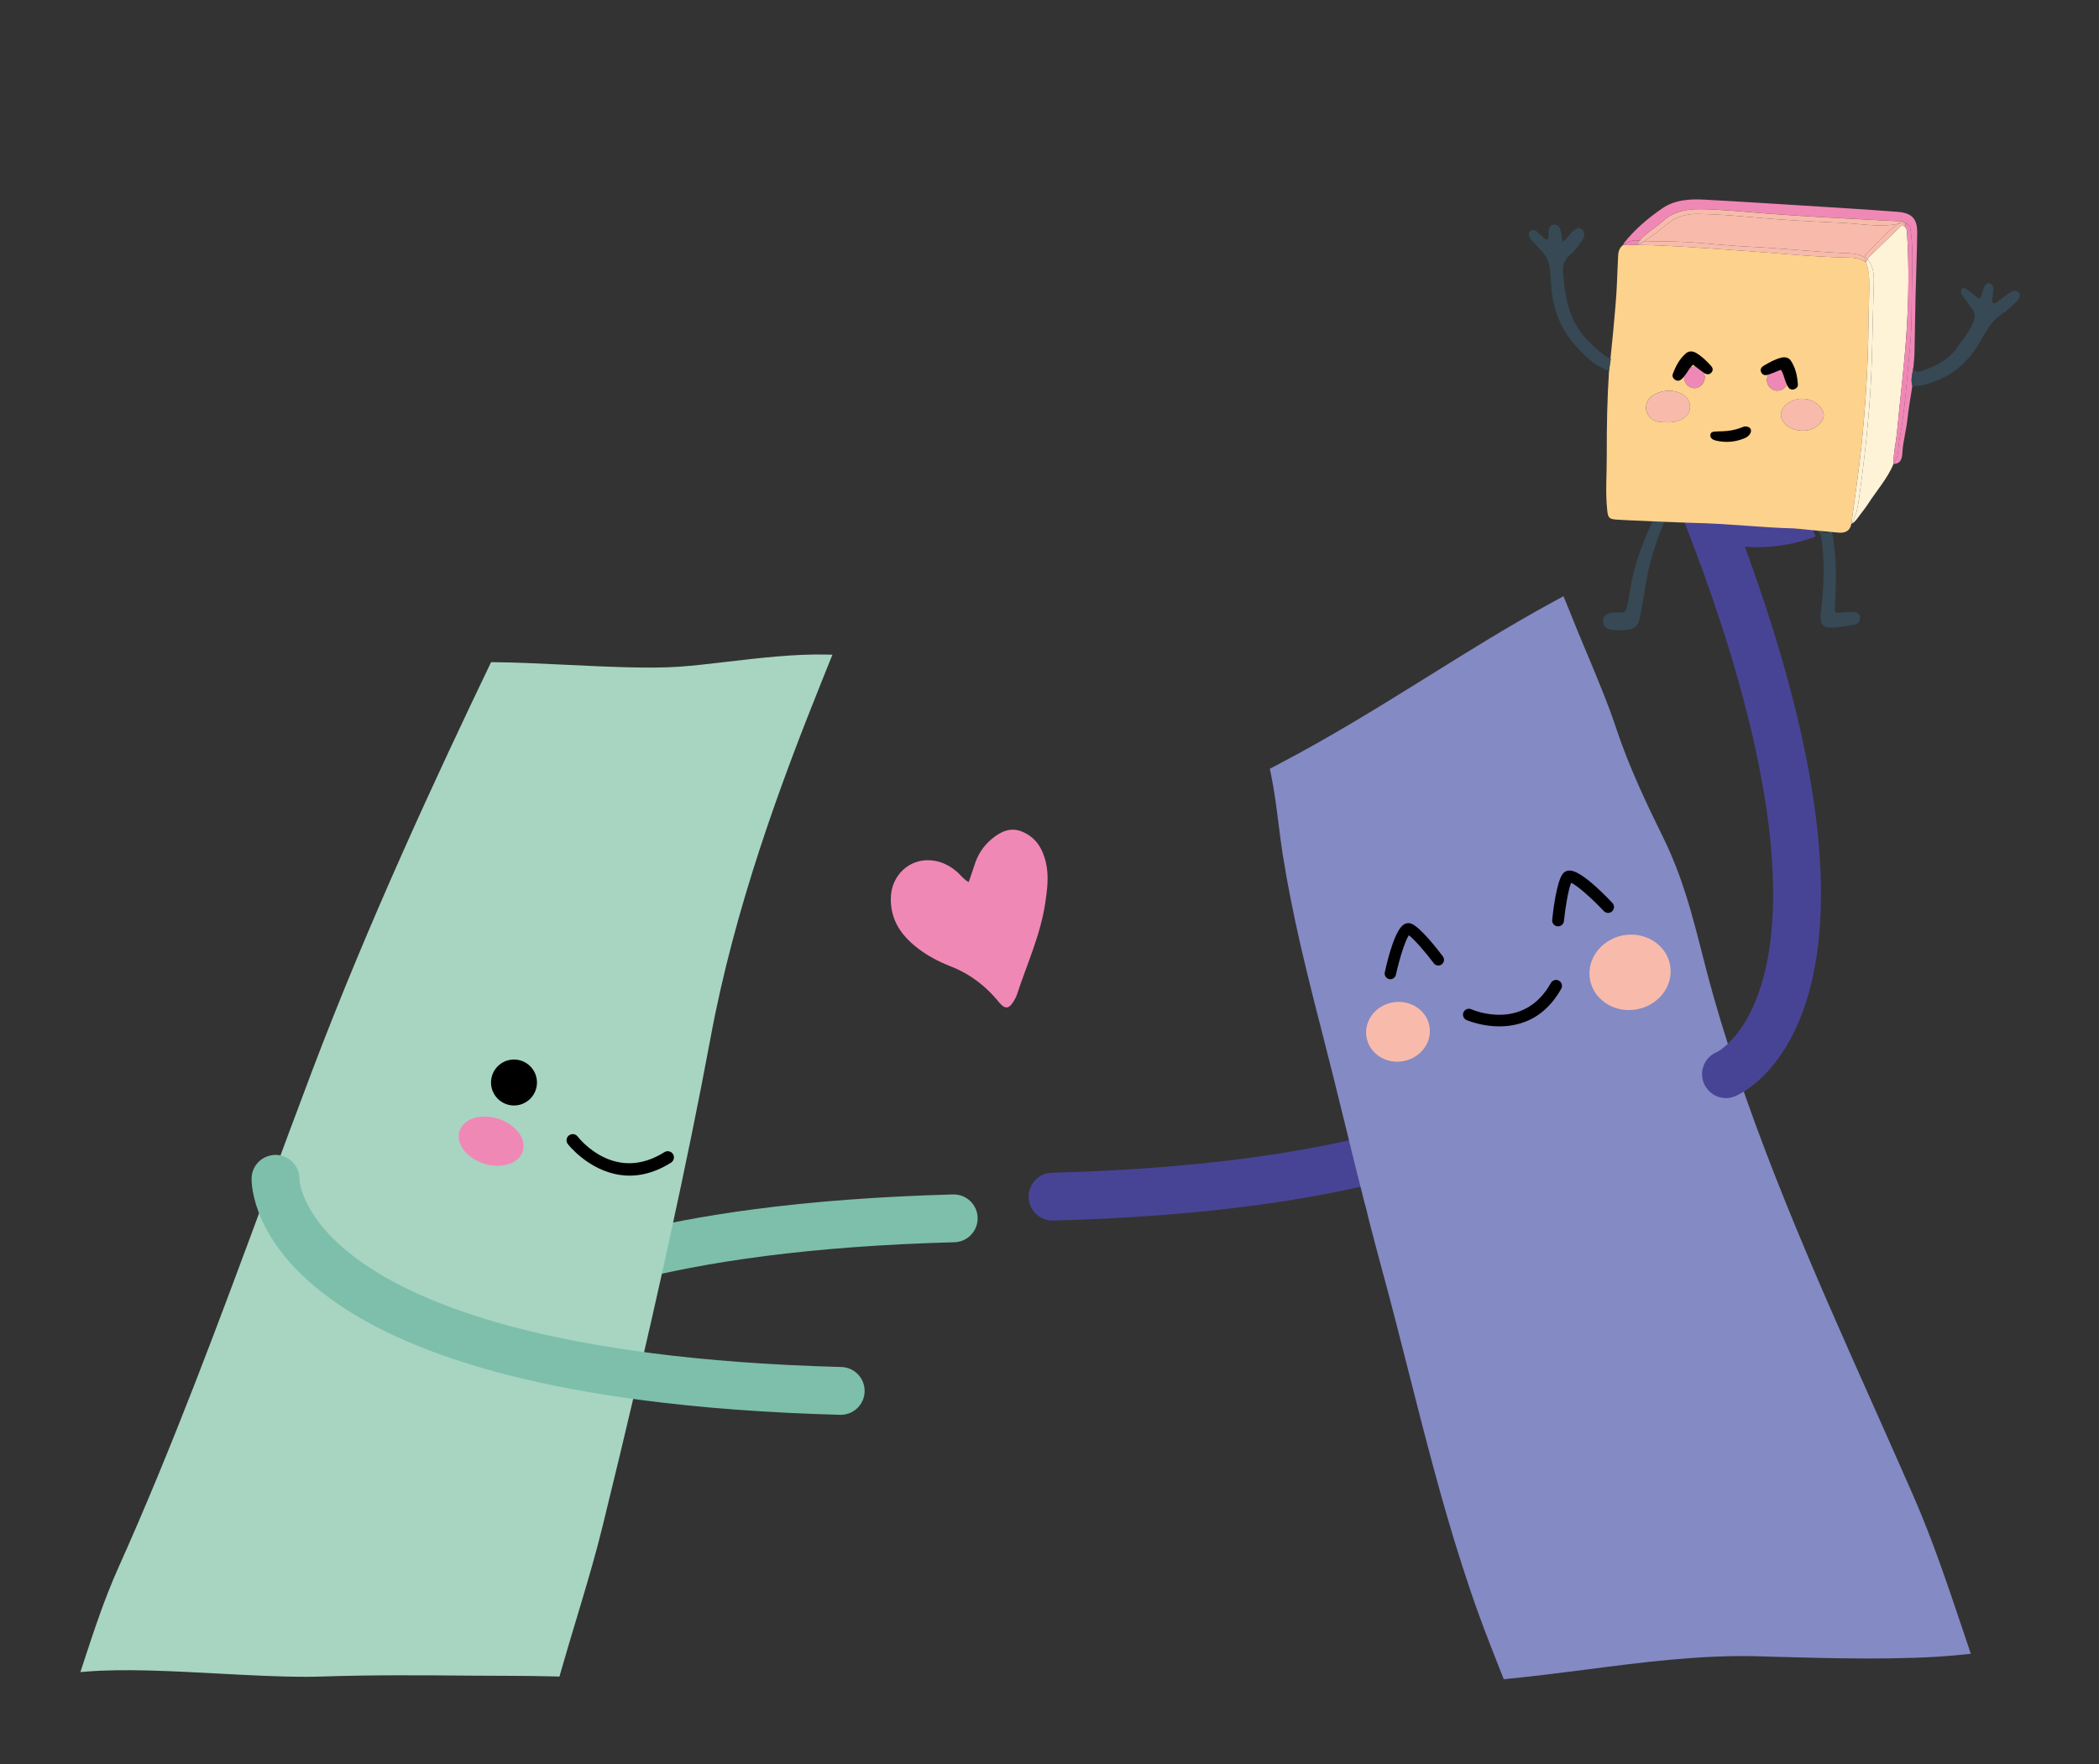 <?xml version="1.0" encoding="UTF-8"?>
<svg xmlns="http://www.w3.org/2000/svg" width="282" height="237" viewBox="0 0 282 237" fill="none">
  <rect x="0" y="0" width="282" height="237" fill="#333333" stroke="none"/>
  <g clip-path="url(#clip0_183_1237)">
    <mask id="mask0_183_1237" style="mask-type:luminance" maskUnits="userSpaceOnUse" x="0" y="0" width="282" height="237">
      <path d="M282 0H0V236.4H282V0Z" fill="white"></path>
    </mask>
    <g mask="url(#mask0_183_1237)">
      <mask id="mask1_183_1237" style="mask-type:luminance" maskUnits="userSpaceOnUse" x="0" y="0" width="282" height="237">
        <path d="M282 0H0V236.4H282V0Z" fill="white"></path>
      </mask>
      <g mask="url(#mask1_183_1237)">
        <path d="M128.133 160.473C128.961 160.473 129.744 160.785 130.344 161.355C130.968 161.946 131.322 162.741 131.343 163.602C131.367 164.457 131.052 165.273 130.461 165.897C129.87 166.521 129.075 166.875 128.217 166.896C89.451 167.931 71.523 175.299 63.312 181.299C55.554 186.966 55.401 192.093 55.401 192.144C55.452 193.863 54.054 195.342 52.284 195.396C51.441 195.396 50.604 195.105 49.983 194.514C49.359 193.923 49.005 193.125 48.984 192.27C48.963 191.421 49.068 183.747 59.526 176.109C65.313 171.882 73.254 168.444 83.127 165.894C88.533 164.496 94.644 163.344 101.295 162.465C109.35 161.403 118.35 160.734 128.049 160.473H128.133Z" fill="#7DBFAA"></path>
        <path d="M40.867 225.273C37.39 225.273 33.448 225.063 29.326 224.844C23.056 224.508 16.576 224.16 11.512 224.586L10.801 224.646L11.221 223.359C12.601 219.147 14.029 214.794 15.91 210.603C23.236 194.28 29.521 177.285 35.602 160.851C37.696 155.199 39.784 149.547 41.92 143.904C49.561 123.741 58.72 104.097 65.845 89.235L65.974 88.965H66.271C68.98 88.977 72.337 89.139 75.892 89.307C81.502 89.577 87.31 89.856 91.252 89.571C93.187 89.436 95.374 89.181 97.684 88.908C101.968 88.407 106.81 87.831 111.151 87.942L111.838 87.957L111.58 88.593C111.364 89.118 111.154 89.646 110.944 90.174L110.425 91.467C104.854 105.321 98.722 121.851 95.464 139.425C93.928 147.699 92.137 156.477 89.824 167.052L89.377 169.104C86.989 179.919 84.247 191.634 80.986 204.93C80.125 208.452 79.111 211.923 78.148 215.151L77.434 217.536C76.696 219.984 75.961 222.432 75.262 224.892L75.163 225.246L74.527 225.228C70.72 225.126 67.075 225.153 63.355 225.123C56.779 225.066 49.978 225.012 43.288 225.24C42.511 225.267 41.701 225.279 40.864 225.279" fill="#A7D5C2"></path>
        <path d="M72.094 145.98C71.79 147.657 70.189 148.773 68.508 148.473C66.832 148.17 65.716 146.565 66.016 144.888C66.319 143.211 67.921 142.095 69.6 142.395C71.278 142.698 72.394 144.303 72.094 145.98Z" fill="black"></path>
        <path d="M83.339 157.857C79.061 157.257 76.325 153.759 76.286 153.705C76.007 153.339 76.076 152.817 76.442 152.538C76.808 152.259 77.33 152.328 77.609 152.694C77.81 152.952 82.583 159.006 89.264 154.791C89.654 154.545 90.167 154.662 90.413 155.052C90.659 155.442 90.542 155.955 90.152 156.201C87.626 157.794 85.316 158.136 83.336 157.86" fill="black"></path>
        <path d="M66.842 156.633C66.176 156.633 65.471 156.513 64.772 156.255C63.416 155.76 62.33 154.83 61.868 153.771C61.568 153.084 61.547 152.391 61.808 151.77C62.477 150.165 64.895 149.541 67.193 150.387C68.552 150.885 69.635 151.815 70.097 152.871C70.397 153.558 70.418 154.248 70.157 154.869C69.686 155.991 68.372 156.63 66.839 156.63" fill="#F088B6"></path>
        <path d="M112.951 190.08C113.779 190.08 114.562 189.768 115.162 189.198C115.786 188.607 116.14 187.812 116.161 186.951C116.185 186.096 115.87 185.28 115.279 184.656C114.688 184.035 113.893 183.678 113.035 183.657C74.269 182.622 56.341 175.254 48.13 169.254C40.372 163.587 40.219 158.46 40.219 158.409C40.27 156.69 38.872 155.211 37.102 155.157C36.259 155.157 35.422 155.448 34.801 156.039C34.177 156.63 33.823 157.428 33.802 158.283C33.781 159.132 33.886 166.806 44.344 174.444C50.131 178.671 58.072 182.109 67.945 184.659C73.351 186.057 79.462 187.209 86.113 188.088C94.168 189.15 103.168 189.819 112.867 190.08H112.951Z" fill="#7DBFAA"></path>
        <path d="M130.141 118.515C129.451 118.116 129.106 117.612 128.665 117.213C127.684 116.325 126.535 115.746 125.236 115.599C122.224 115.263 119.767 117.564 119.683 120.597C119.599 123.603 121.096 125.7 123.337 127.422C124.672 128.448 126.166 129.222 127.717 129.828C130.342 130.854 132.469 132.492 134.224 134.658C134.989 135.606 135.547 135.576 136.162 134.553C136.339 134.259 136.516 133.959 136.621 133.635C137.977 129.501 139.834 125.517 140.452 121.164C140.698 119.439 140.926 117.711 140.53 115.944C140.098 114.024 139.195 112.524 137.344 111.738C135.802 111.084 134.479 111.705 133.309 112.656C132.16 113.589 131.359 114.804 130.915 116.235C130.687 116.967 130.423 117.687 130.141 118.515Z" fill="#F088B6"></path>
        <path d="M223.101 69.561C222.816 69.753 222.516 69.405 222.258 69.222C222.18 69.705 221.967 70.14 221.769 70.587C220.53 73.365 219.465 76.203 219.006 79.233C218.901 79.914 218.784 80.595 218.643 81.267C218.436 82.272 218.358 82.335 217.368 82.281C217.002 82.263 216.642 82.23 216.288 82.347C215.736 82.527 215.358 82.866 215.355 83.475C215.355 84.102 215.751 84.405 216.315 84.558C216.996 84.738 217.686 84.669 218.37 84.639C219.576 84.585 220.107 84.111 220.335 82.905C220.614 81.432 220.872 79.956 221.115 78.474C221.547 75.825 222.318 73.275 223.32 70.791C223.839 69.504 223.854 69.51 225.312 69.522C225.432 69.522 225.549 69.477 225.669 69.456C224.82 69.513 223.965 68.982 223.107 69.558" fill="#364955"></path>
        <path d="M244.668 71.325C244.239 71.028 243.747 70.905 243.231 70.929C243.135 70.935 243.039 70.941 242.943 70.953C244.533 71.349 244.614 71.454 244.809 73.152C245.166 76.272 244.98 79.377 244.614 82.479C244.455 83.835 244.899 84.408 246.261 84.33C247.227 84.27 248.187 84.081 249.144 83.916C249.648 83.829 249.921 83.484 249.885 82.962C249.846 82.401 249.42 82.212 248.952 82.2C248.388 82.188 247.824 82.263 247.26 82.305C246.555 82.356 246.489 82.311 246.51 81.597C246.543 80.547 246.633 79.497 246.651 78.444C246.69 76.053 246.591 73.671 246.108 71.319C245.628 71.676 245.175 71.673 244.668 71.325Z" fill="#364955"></path>
        <path d="M228.141 70.05C228.141 70.05 235.014 73.395 243.246 70.314L228.141 70.05Z" fill="#7DBFAA"></path>
        <path d="M228.141 70.05C228.141 70.05 235.014 73.395 243.246 70.314" stroke="#484495" stroke-width="3.795" stroke-miterlimit="10"></path>
        <path d="M141.409 163.983C140.581 163.983 139.798 163.671 139.198 163.101C138.574 162.51 138.22 161.715 138.199 160.854C138.175 159.999 138.49 159.183 139.081 158.559C139.672 157.935 140.467 157.581 141.325 157.56C180.091 156.525 198.019 149.157 206.23 143.157C213.988 137.49 214.141 132.363 214.141 132.312C214.09 130.593 215.488 129.114 217.258 129.06C218.098 129.06 218.938 129.351 219.556 129.942C220.18 130.533 220.534 131.331 220.555 132.186C220.576 133.035 220.471 140.709 210.013 148.347C204.226 152.574 196.285 156.012 186.412 158.562C181.006 159.96 174.895 161.112 168.244 161.991C160.192 163.053 151.189 163.722 141.49 163.983H141.406H141.409Z" fill="#484495"></path>
        <path d="M202.026 225.6L201.651 224.649C200.643 222.102 199.656 219.591 198.768 217.155C197.919 214.845 197.139 212.505 196.383 210.156C193.668 201.702 191.439 192.93 189.285 184.452C188.064 179.649 186.846 174.852 185.544 170.1C185.007 168.138 184.491 166.143 183.984 164.175L183.846 163.641C183.84 163.611 183.447 161.928 183.318 161.571C182.454 158.178 181.653 154.905 180.849 151.632C179.832 147.48 178.812 143.325 177.744 139.176C175.536 130.62 173.601 122.868 172.314 114.675C172.113 113.388 171.945 112.056 171.774 110.703C171.507 108.579 171.231 106.38 170.805 104.274L170.604 103.281L171.501 102.81C178.947 98.916 185.601 94.77 192.036 90.765C197.649 87.267 202.956 83.964 208.728 80.823L210.054 80.103L210.876 82.119C211.602 83.952 212.373 85.8 213.141 87.627C214.647 91.227 216.069 94.626 217.17 97.944C218.856 103.02 221.13 107.793 223.506 112.638C226.059 117.861 227.334 122.85 228.687 128.136C229.158 129.969 229.635 131.829 230.172 133.731C235.557 152.676 243.747 171.045 251.67 188.805C253.479 192.864 255.285 196.914 257.061 200.97C259.617 206.82 261.687 212.985 263.691 218.949L264.78 222.186L263.094 222.354C255.903 223.074 245.88 222.795 238.557 222.591L236.166 222.522C228.513 222.306 220.635 223.329 213.015 224.316C209.685 224.742 206.358 225.168 203.043 225.501L202.029 225.603L202.026 225.6Z" fill="#848AC4"></path>
        <path d="M204.802 137.31C200.953 138.75 197.077 137.067 197.02 137.04C196.621 136.86 196.441 136.392 196.621 135.993C196.801 135.594 197.269 135.414 197.668 135.594C197.953 135.72 204.694 138.612 208.366 132.057C208.579 131.676 209.062 131.538 209.446 131.754C209.827 131.967 209.965 132.45 209.752 132.834C208.363 135.312 206.587 136.65 204.805 137.316" fill="black"></path>
        <path d="M193.48 129.678C193.177 129.78 192.832 129.681 192.628 129.411C191.497 127.905 190 126.18 189.277 125.652C188.812 126.324 188.047 128.631 187.54 130.959C187.45 131.37 187.042 131.631 186.631 131.541C186.22 131.451 185.959 131.046 186.049 130.632C186.517 128.484 187.483 124.788 188.686 124.155C188.989 123.996 189.319 123.975 189.622 124.098C190.855 124.599 193.168 127.587 193.849 128.493C194.101 128.829 194.035 129.309 193.696 129.561C193.63 129.612 193.555 129.651 193.48 129.675" fill="black"></path>
        <path d="M209.497 124.434C209.416 124.452 209.329 124.458 209.242 124.449C208.807 124.404 208.489 124.014 208.534 123.579C208.657 122.409 209.116 118.509 209.947 117.405C210.151 117.135 210.457 116.973 210.811 116.955C212.221 116.877 215.059 119.652 216.625 121.311C216.925 121.629 216.91 122.13 216.592 122.433C216.274 122.733 215.773 122.718 215.47 122.4C213.742 120.567 211.858 118.947 211.084 118.602C210.721 119.457 210.313 121.797 210.112 123.744C210.076 124.092 209.818 124.365 209.494 124.437" fill="black"></path>
        <path d="M229.96 62.043C229.624 61.287 229.021 60.699 228.256 60.381C227.464 60.054 226.591 60.054 225.799 60.381C225.01 60.708 224.392 61.326 224.062 62.118C223.735 62.91 223.735 63.783 224.062 64.575C238.882 100.413 239.443 119.784 237.304 129.729C235.282 139.122 230.659 141.348 230.614 141.369C229.024 142.023 228.241 143.901 228.91 145.539C229.252 146.307 229.858 146.955 230.65 147.282C231.442 147.612 232.315 147.612 233.107 147.282C233.89 146.955 240.859 143.739 243.583 131.079C245.092 124.071 245.002 115.419 243.316 105.363C242.395 99.855 240.961 93.804 239.059 87.372C236.752 79.584 233.704 71.088 229.996 62.121C229.984 62.097 229.972 62.07 229.963 62.043" fill="#484495"></path>
        <path d="M218.85 135.705C216.345 135.705 214.134 134.091 213.642 131.727C213.384 130.476 213.642 129.177 214.368 128.076C215.169 126.858 216.483 125.988 217.971 125.682C220.92 125.085 223.782 126.813 224.352 129.54C224.613 130.791 224.358 132.09 223.632 133.191C222.831 134.409 221.514 135.282 220.026 135.582C219.63 135.663 219.237 135.702 218.85 135.702" fill="#F8BBAB"></path>
        <path d="M187.719 142.641C185.754 142.641 184.005 141.357 183.612 139.476C183.405 138.474 183.612 137.439 184.188 136.56C184.818 135.606 185.844 134.925 187.005 134.691C189.318 134.226 191.574 135.594 192.024 137.76C192.231 138.762 192.024 139.8 191.445 140.679C190.815 141.633 189.792 142.314 188.631 142.548C188.325 142.611 188.019 142.638 187.719 142.638" fill="#F8BBAB"></path>
        <path d="M244.555 56.823C243.859 57.654 242.836 57.999 241.594 57.81C240.265 57.609 239.308 56.745 239.266 55.713C239.23 54.816 240.208 53.889 241.468 53.631C242.686 53.379 244.027 53.889 244.675 54.849C245.173 55.59 245.14 56.124 244.558 56.826M238.564 52.467C237.769 52.323 237.28 51.612 237.409 50.778C237.52 50.067 238.276 49.482 238.966 49.572C239.737 49.674 240.337 50.562 240.184 51.372C240.049 52.083 239.29 52.596 238.564 52.467ZM235.78 54.153C235.555 54.468 235.225 54.612 234.859 54.69C233.554 54.966 232.285 54.855 231.058 54.324C230.911 54.261 230.764 54.183 230.647 54.075C230.458 53.904 230.365 53.676 230.452 53.418C230.545 53.136 230.788 53.073 231.037 53.094C231.397 53.121 231.757 53.187 232.117 53.238C232.963 53.361 233.809 53.373 234.649 53.208C234.928 53.151 235.195 53.073 235.48 53.187C235.939 53.37 236.065 53.754 235.78 54.153ZM227.482 52.14C226.696 52.02 226.147 51.261 226.267 50.466C226.369 49.794 227.173 49.173 227.842 49.251C228.631 49.344 229.129 50.055 229.015 50.928C228.919 51.663 228.181 52.245 227.482 52.14ZM225.943 56.325C225.088 56.799 224.155 56.772 223.222 56.718C221.536 56.622 220.927 55.245 221.212 54.282C221.359 53.793 221.596 53.367 222.031 53.124C223.261 52.434 224.554 52.248 225.862 52.878C226.552 53.208 227.014 53.769 227.047 54.582C227.08 55.41 226.624 55.95 225.94 56.328M251.026 43.659C251.041 41.559 251.188 39.462 251.116 37.359C251.089 36.621 250.963 35.919 250.681 35.241C249.772 34.56 248.686 34.617 247.654 34.593C243.055 34.476 238.483 33.972 233.899 33.669C229.273 33.363 224.656 32.958 220.018 32.898C219.385 32.856 218.746 33.006 218.113 32.874C217.606 33.228 217.423 33.744 217.396 34.335C217.336 35.661 217.27 36.987 217.222 38.313C217.135 40.764 216.373 48.432 216.172 49.821C215.923 53.613 215.854 57.414 215.869 61.215C215.881 63.678 215.662 66.141 215.935 68.604C216.037 69.531 216.178 69.729 217.096 69.804C218.14 69.891 226.315 70.23 227.647 70.254C232.099 70.338 236.521 70.881 240.97 70.989C241.066 70.971 246.112 71.499 247.099 71.565C247.945 71.622 248.575 71.289 248.731 70.362C249.19 66.87 249.727 63.384 250.084 59.88C250.633 54.489 250.981 49.083 251.02 43.659" fill="#FDD28C"></path>
        <path d="M254.858 58.107C255.272 53.631 255.842 49.167 256.139 44.682C256.433 40.248 256.493 35.796 256.214 31.353C256.196 31.071 256.217 30.78 255.989 30.555C255.731 30.228 255.497 30.231 255.191 30.534C254.105 31.62 253.001 32.691 251.891 33.753C251.525 34.104 251.141 34.431 250.871 34.857C250.904 34.884 250.937 34.911 250.967 34.941C251.792 35.928 251.777 37.14 251.738 38.292C251.558 43.38 251.576 48.471 251.216 53.559C250.886 58.206 250.358 62.817 249.695 67.422C249.545 68.463 249.299 69.468 248.732 70.368C249.167 70.191 249.413 69.819 249.674 69.459C250.1 68.871 250.577 68.316 250.967 67.707C252.116 65.919 253.565 64.32 254.396 62.325C254.363 60.9 254.726 59.52 254.855 58.11" fill="#FEF2D7"></path>
        <path d="M251.219 53.556C251.579 48.468 251.561 43.377 251.741 38.289C251.78 37.137 251.795 35.925 250.97 34.938C250.937 34.908 250.904 34.881 250.874 34.854C250.799 34.974 250.73 35.103 250.676 35.241C250.958 35.919 251.084 36.621 251.111 37.359C251.183 39.462 251.036 41.559 251.021 43.659C250.982 49.083 250.634 54.492 250.085 59.88C249.728 63.384 249.191 66.867 248.732 70.362C249.299 69.462 249.545 68.457 249.695 67.416C250.361 62.811 250.889 58.2 251.216 53.553" fill="#FEF2D7"></path>
        <path d="M257.06 49.407C257.111 48.759 257.195 48.114 257.21 47.466C257.267 44.958 257.294 42.45 257.351 39.942C257.417 37.068 257.537 34.197 257.576 31.323C257.603 29.379 256.88 28.614 254.93 28.461C252.431 28.263 249.926 28.098 247.424 27.942C241.289 27.558 235.154 27.162 229.016 26.823C227.024 26.715 225.002 26.832 223.292 28.014C221.396 29.328 219.632 30.819 218.189 32.643C218.141 32.703 218.135 32.793 218.111 32.871C218.762 32.508 219.407 32.127 220.202 32.346C220.223 32.346 220.241 32.346 220.262 32.349C220.505 31.98 220.862 31.698 221.204 31.416C221.921 30.825 222.716 30.321 223.406 29.703C224.858 28.404 226.553 28.08 228.44 28.101C231.311 28.128 234.161 28.437 237.014 28.656C241.886 29.034 246.761 29.289 251.639 29.541C252.848 29.604 254.057 29.676 255.266 29.715C255.506 29.724 255.686 29.772 255.809 29.865C256.112 29.919 256.382 30.138 256.625 30.531C257.036 32.988 256.925 35.472 256.868 37.935C256.805 40.8 256.892 43.668 256.61 46.524C256.19 50.736 255.977 54.972 255.173 59.139C254.966 60.21 255.149 61.377 254.393 62.313C255.455 62.346 255.551 61.434 255.584 60.807C255.665 59.343 256.079 57.951 256.238 56.508C256.409 54.945 256.688 53.394 256.922 51.84C256.664 51.012 256.937 50.208 257.054 49.401" fill="#F088B6"></path>
        <path d="M220.016 32.898C220.07 32.694 220.154 32.514 220.262 32.352C220.241 32.352 220.22 32.352 220.202 32.349C219.407 32.13 218.762 32.511 218.111 32.874C218.744 33.009 219.383 32.856 220.016 32.898Z" fill="#F088B6"></path>
        <path d="M255.178 59.145C255.982 54.978 256.195 50.742 256.615 46.53C256.9 43.674 256.81 40.806 256.873 37.941C256.927 35.475 257.041 32.994 256.63 30.537C256.387 30.147 256.117 29.925 255.814 29.871C255.985 30.003 256.045 30.225 255.991 30.555C256.219 30.777 256.198 31.068 256.216 31.353C256.495 35.796 256.435 40.248 256.141 44.682C255.844 49.167 255.274 53.631 254.86 58.107C254.728 59.517 254.368 60.897 254.401 62.322C255.157 61.386 254.974 60.219 255.181 59.148" fill="#F088B6"></path>
        <path d="M215.688 47.811C215.61 47.775 215.523 47.718 215.424 47.643C213.54 46.14 211.857 44.466 211.026 42.12C210.372 40.272 210.09 38.358 209.994 36.405C209.952 35.529 210.225 34.845 210.903 34.272C211.554 33.72 212.067 33.03 212.553 32.334C212.976 31.725 212.931 31.11 212.517 30.798C212.124 30.504 211.749 30.633 211.164 31.2C210.771 31.578 210.537 32.121 209.922 32.472C209.832 31.893 209.781 31.419 209.676 30.957C209.568 30.48 209.28 30.138 208.749 30.171C208.242 30.204 208.14 30.609 208.047 31.026C207.963 31.401 208.236 31.836 207.864 32.175C207.387 32.157 207.237 31.701 206.916 31.482C206.508 31.203 206.199 30.597 205.578 31.056C205.209 31.329 205.356 31.872 205.956 32.49C208.176 34.776 208.149 34.8 208.368 38.019C208.38 38.181 208.401 38.34 208.413 38.505C208.617 41.331 209.514 43.905 211.359 46.068C212.697 47.637 214.134 49.137 216.177 49.824C216.258 49.272 216.348 48.723 216.426 48.174C216.171 48.075 215.922 47.955 215.694 47.817" fill="#364955"></path>
        <path d="M271.221 39.309C270.78 38.874 270.321 39.081 269.907 39.375C269.409 39.726 268.938 40.11 268.44 40.461C268.23 40.608 268.032 40.896 267.705 40.659C267.579 40.293 267.72 39.939 267.741 39.579C267.771 39.033 268.029 38.4 267.345 38.073C266.928 37.875 266.562 38.334 266.307 39.303C266.052 40.272 266.016 40.284 265.281 39.684C264.969 39.429 264.648 39.177 264.33 38.928C264.102 38.751 263.847 38.547 263.583 38.82C263.358 39.054 263.424 39.366 263.592 39.609C264.003 40.209 264.423 40.809 264.879 41.376C265.371 41.985 265.374 42.576 265.095 43.296C264.615 44.526 263.772 45.504 263.034 46.566C261.78 48.378 259.992 49.284 257.97 49.896C257.445 50.055 257.214 49.848 257.058 49.41C256.992 50.223 257.697 51.075 256.926 51.849C258.039 51.903 259.047 51.594 260.088 51.189C262.797 50.139 264.696 48.27 266.1 45.789C266.892 44.388 267.648 42.957 269.121 42.072C269.769 41.682 270.294 41.082 270.861 40.563C271.365 40.104 271.518 39.6 271.221 39.309Z" fill="#364955"></path>
        <path d="M257.061 49.407C256.944 50.214 256.668 51.018 256.929 51.846C257.7 51.072 256.998 50.22 257.061 49.407Z" fill="#364955"></path>
        <path d="M234.84 33.135C239.001 33.324 243.144 33.78 247.305 33.99C248.394 34.044 249.552 33.978 250.521 34.59C250.548 34.386 250.647 34.2 250.821 34.029C252.129 32.724 253.326 31.308 254.82 30.201C254.886 30.153 254.949 30.111 255.012 30.075C252.486 30.576 249.96 30.051 247.44 29.937C243.408 29.757 239.373 29.559 235.353 29.181C232.977 28.959 230.607 28.782 228.219 28.74C226.617 28.71 225.219 29.088 223.947 30.123C222.975 30.915 222.003 31.725 220.926 32.388C222.378 32.448 223.83 32.418 225.279 32.463C228.477 32.562 231.648 32.991 234.84 33.135Z" fill="#F8BBAB"></path>
        <path d="M250.521 34.59C249.552 33.978 248.394 34.044 247.305 33.99C243.144 33.777 239.001 33.324 234.84 33.135C231.648 32.991 228.477 32.559 225.282 32.463C223.83 32.418 222.378 32.445 220.929 32.388C220.632 32.571 220.332 32.745 220.02 32.901C224.658 32.961 229.275 33.366 233.901 33.672C238.485 33.975 243.06 34.479 247.656 34.596C248.688 34.623 249.774 34.563 250.683 35.244C250.548 35.019 250.5 34.8 250.524 34.593" fill="#F8BBAB"></path>
        <path d="M255.276 30.021C255.189 30.042 255.099 30.057 255.009 30.075C254.949 30.111 254.883 30.153 254.817 30.201C253.32 31.305 252.126 32.724 250.818 34.029C250.647 34.2 250.548 34.389 250.518 34.59C250.641 34.665 250.758 34.755 250.872 34.857C251.142 34.431 251.526 34.107 251.892 33.753C253.002 32.691 254.103 31.62 255.192 30.534C255.495 30.231 255.732 30.228 255.99 30.555C255.906 30.174 255.789 29.901 255.276 30.018" fill="#F8BBAB"></path>
        <path d="M250.677 35.241C250.731 35.103 250.797 34.974 250.875 34.854C250.761 34.755 250.641 34.665 250.521 34.59C250.494 34.797 250.545 35.016 250.68 35.241" fill="#F8BBAB"></path>
        <path d="M223.947 30.123C225.219 29.088 226.614 28.71 228.219 28.74C230.604 28.785 232.977 28.959 235.353 29.181C239.373 29.559 243.408 29.757 247.44 29.937C249.96 30.051 252.486 30.576 255.012 30.075C255.303 29.898 255.57 29.832 255.816 29.874C255.693 29.781 255.513 29.73 255.273 29.724C254.064 29.682 252.855 29.61 251.646 29.55C246.768 29.298 241.89 29.043 237.021 28.665C234.165 28.443 231.318 28.137 228.447 28.107C226.56 28.089 224.862 28.41 223.413 29.709C222.723 30.327 221.928 30.831 221.211 31.422C220.869 31.704 220.512 31.986 220.266 32.355C220.488 32.37 220.71 32.379 220.932 32.388C222.006 31.728 222.978 30.915 223.953 30.123" fill="#F8BBAB"></path>
        <path d="M220.926 32.385C220.704 32.376 220.482 32.367 220.26 32.352C220.152 32.514 220.068 32.694 220.014 32.898C220.326 32.742 220.629 32.568 220.923 32.385" fill="#F8BBAB"></path>
        <path d="M255.275 30.021C255.788 29.904 255.905 30.177 255.989 30.558C256.043 30.228 255.986 30.006 255.812 29.874C255.566 29.832 255.299 29.901 255.008 30.075C255.098 30.057 255.185 30.042 255.275 30.021Z" fill="#F8BBAB"></path>
        <path d="M225.864 52.878C224.556 52.248 223.263 52.437 222.033 53.124C221.595 53.367 221.358 53.793 221.214 54.282C220.929 55.245 221.538 56.622 223.224 56.718C224.157 56.772 225.09 56.799 225.945 56.325C226.626 55.947 227.085 55.407 227.052 54.579C227.019 53.769 226.557 53.205 225.867 52.875" fill="#F8BBAB"></path>
        <path d="M241.467 53.628C240.21 53.889 239.229 54.816 239.265 55.71C239.307 56.742 240.264 57.606 241.593 57.807C242.835 57.996 243.858 57.654 244.554 56.823C245.139 56.124 245.169 55.587 244.671 54.846C244.026 53.886 242.685 53.376 241.464 53.628" fill="#F8BBAB"></path>
        <path d="M238.964 49.572C238.274 49.482 237.518 50.067 237.407 50.781C237.278 51.612 237.767 52.326 238.562 52.47C239.288 52.599 240.05 52.089 240.182 51.375C240.335 50.562 239.735 49.677 238.964 49.575" fill="#F088B6"></path>
        <path d="M227.841 49.254C227.175 49.176 226.368 49.794 226.266 50.469C226.146 51.264 226.695 52.023 227.481 52.143C228.18 52.248 228.918 51.666 229.014 50.931C229.128 50.061 228.63 49.347 227.841 49.254Z" fill="#F088B6"></path>
      </g>
      <path d="M229.641 51.744L229.137 55.336L235.652 56.251L236.156 52.66L229.641 51.744Z" fill="#FDD28C"></path>
      <path d="M234.696 57.306C234.396 57.243 234.147 57.366 233.883 57.471C233.085 57.78 232.248 57.915 231.396 57.942C231.033 57.954 230.667 57.951 230.307 57.987C230.058 58.008 229.83 58.113 229.788 58.407C229.749 58.677 229.878 58.884 230.094 59.019C230.229 59.103 230.385 59.154 230.541 59.193C231.843 59.505 233.112 59.391 234.348 58.893C234.696 58.752 234.993 58.554 235.161 58.206C235.374 57.765 235.182 57.408 234.699 57.309" fill="black"></path>
      <path d="M225.885 50.97C226.122 50.766 226.32 50.505 226.506 50.25C226.812 49.836 227.028 49.356 227.484 49.002C227.991 49.386 228.474 49.803 229.008 50.142C229.32 50.34 229.707 50.352 229.971 49.998C230.208 49.68 230.079 49.365 229.857 49.128C229.26 48.483 228.633 47.862 227.871 47.415C227.433 47.16 226.92 47.121 226.518 47.46C225.648 48.204 225.126 49.194 224.739 50.253C224.634 50.535 224.757 50.811 225.003 50.994C225.294 51.21 225.621 51.198 225.885 50.967" fill="black"></path>
      <path d="M240.25 52.013C240.079 51.752 239.962 51.446 239.851 51.152C239.671 50.669 239.596 50.15 239.254 49.682C238.66 49.913 238.081 50.18 237.475 50.36C237.121 50.465 236.746 50.369 236.59 49.955C236.449 49.586 236.662 49.316 236.938 49.148C237.691 48.695 238.462 48.269 239.32 48.05C239.812 47.924 240.316 48.029 240.607 48.467C241.237 49.421 241.465 50.519 241.546 51.644C241.57 51.944 241.375 52.175 241.09 52.283C240.748 52.412 240.439 52.307 240.25 52.016" fill="black"></path>
    </g>
  </g>
  <defs>
    <clipPath id="clip0_183_1237">
      <rect width="282" height="236.4" fill="white"></rect>
    </clipPath>
  </defs>
</svg>
